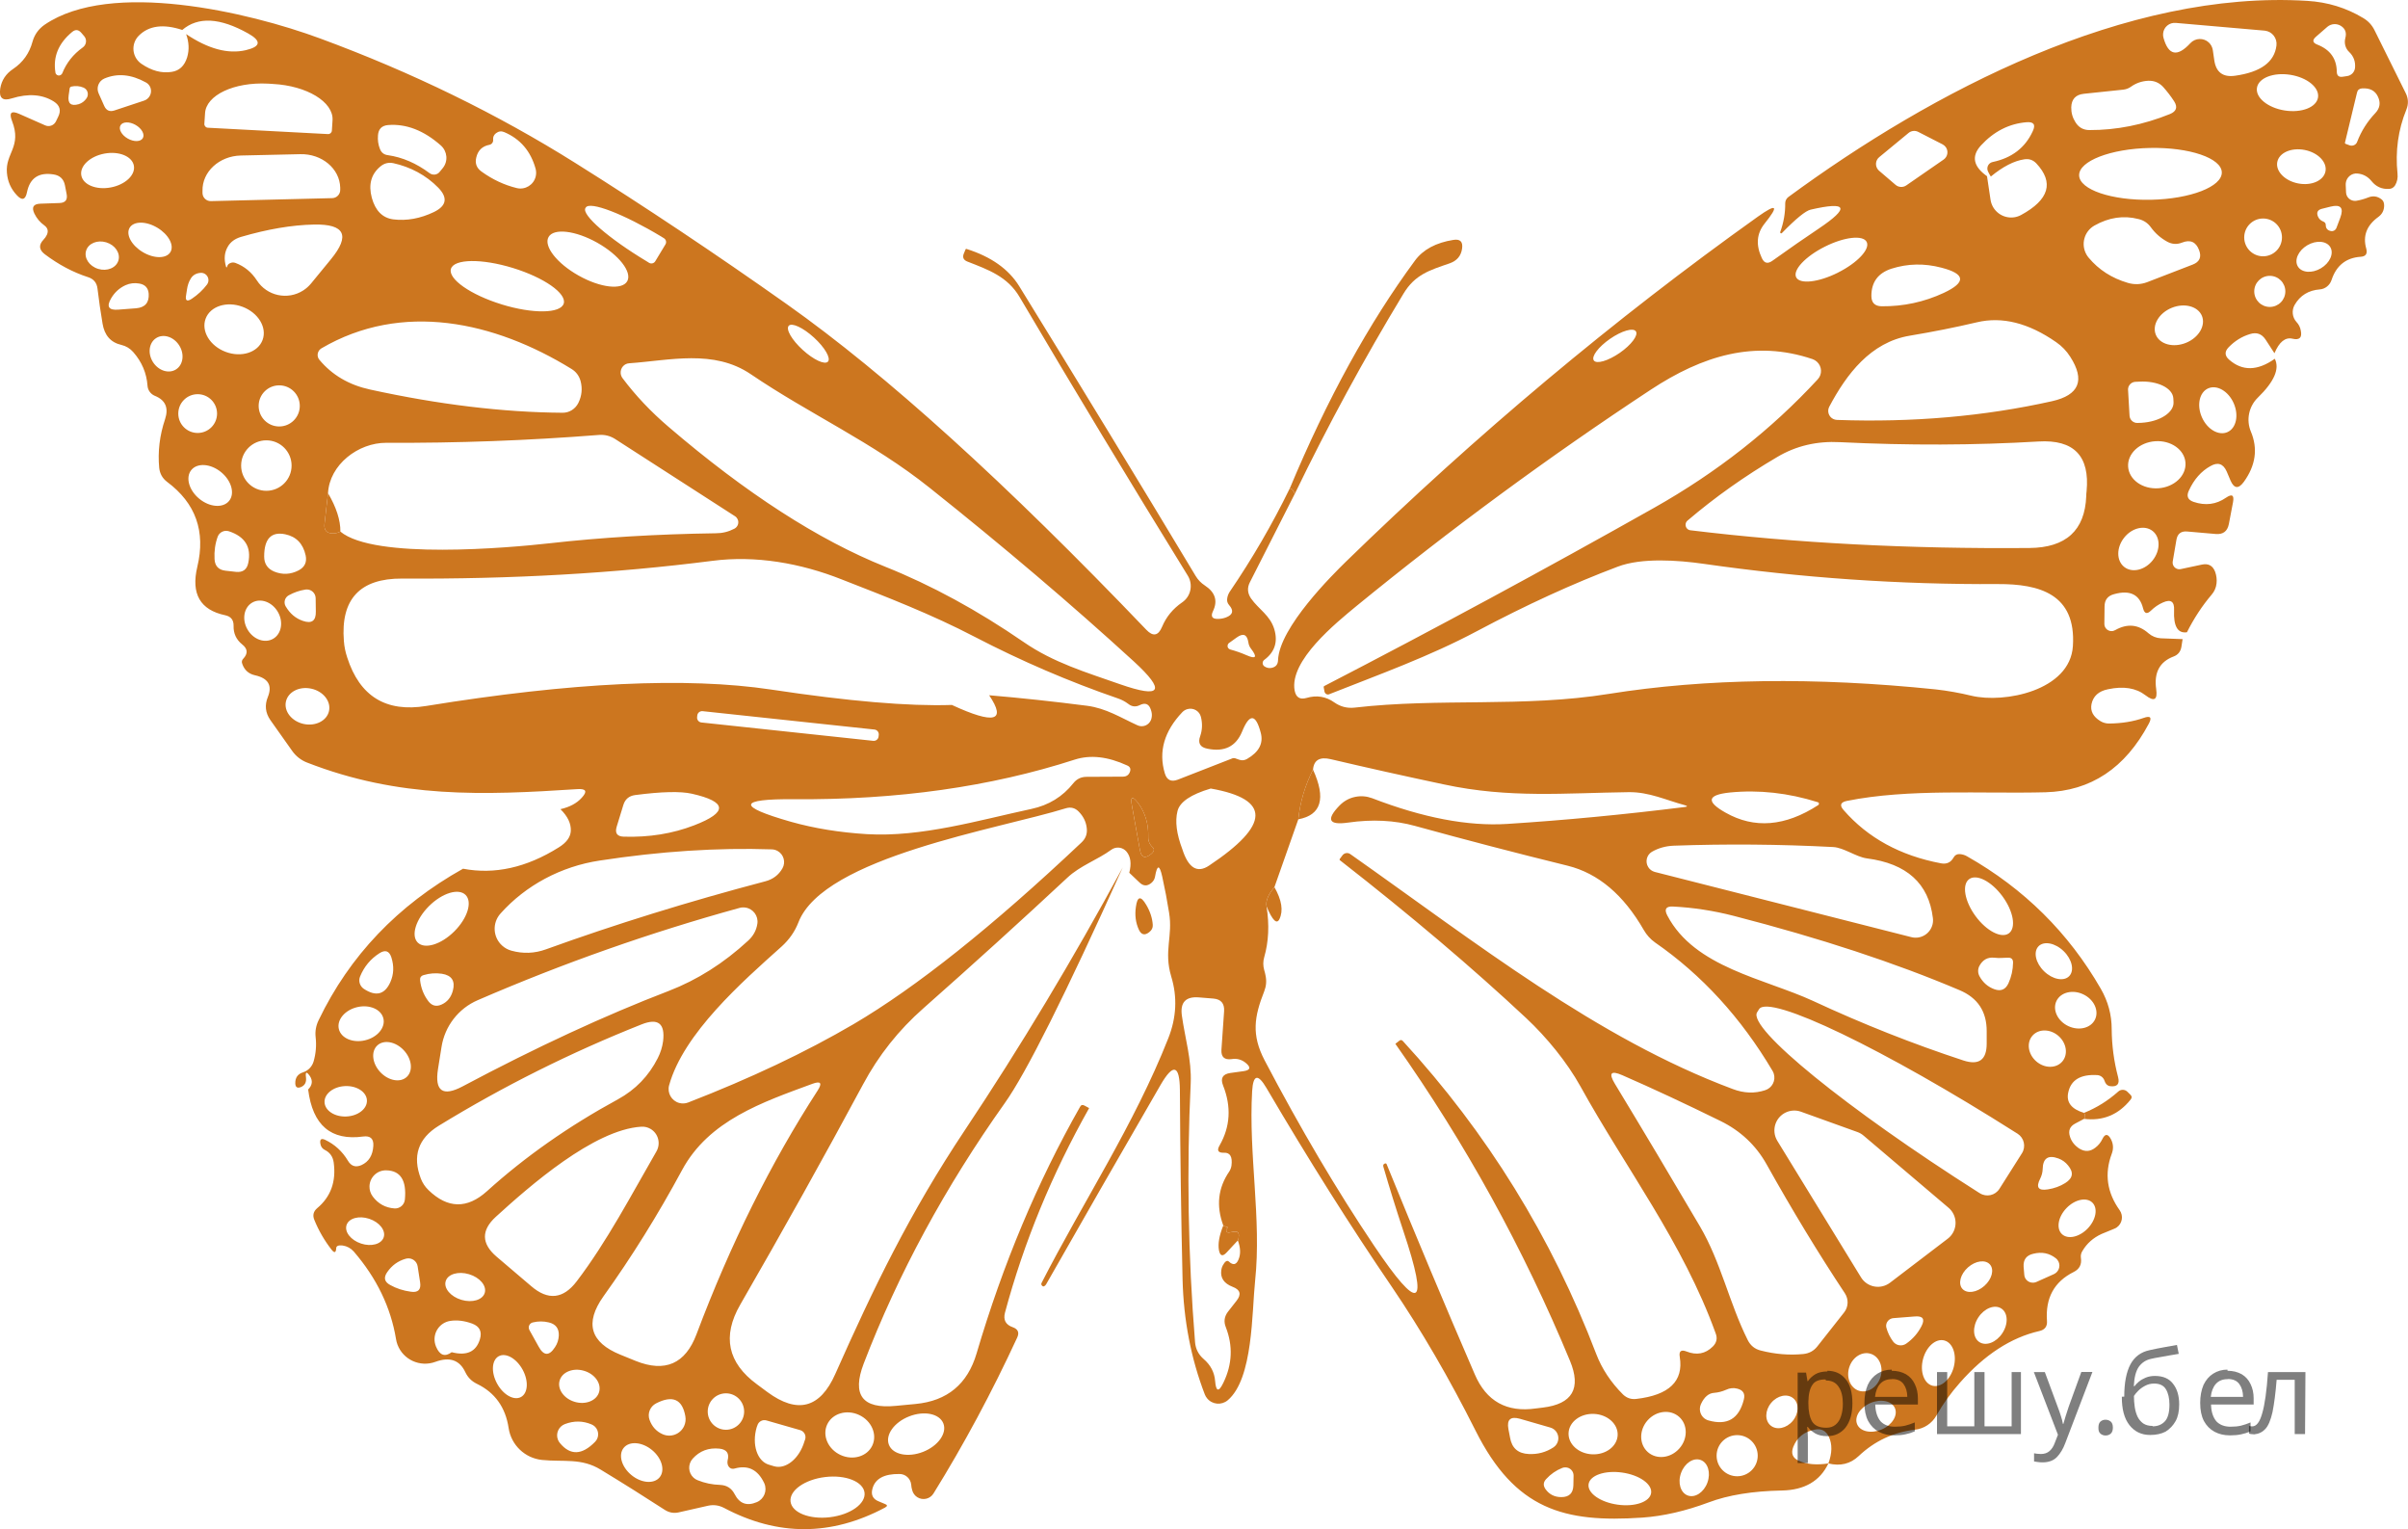 <?xml version="1.0" encoding="utf-8"?>
<!-- Generator: Adobe Illustrator 16.0.0, SVG Export Plug-In . SVG Version: 6.00 Build 0)  -->
<!DOCTYPE svg PUBLIC "-//W3C//DTD SVG 1.1//EN" "http://www.w3.org/Graphics/SVG/1.1/DTD/svg11.dtd">
<svg version="1.1" id="Слой_1" xmlns="http://www.w3.org/2000/svg" xmlns:xlink="http://www.w3.org/1999/xlink" x="0px" y="0px"
	 width="186.463px" height="118.374px" viewBox="371.209 354.282 186.463 118.374"
	 enable-background="new 371.209 354.282 186.463 118.374" xml:space="preserve">
<g>
	<path fill="#CC761F" d="M547.331,381.627l-0.698-1.072c-0.293-0.433-0.689-0.57-1.189-0.414c-0.631,0.188-1.188,0.533-1.67,1.034
		c-0.311,0.327-0.299,0.644,0.039,0.944c1.025,0.906,2.207,0.885,3.545-0.064c0.389,0.776-0.047,1.777-1.307,3.002
		c-0.709,0.688-0.925,1.735-0.543,2.641c0.551,1.32,0.37,2.613-0.545,3.883c-0.414,0.568-0.759,0.535-1.035-0.104l-0.297-0.699
		c-0.269-0.604-0.687-0.741-1.257-0.414c-0.715,0.396-1.271,1.025-1.668,1.89c-0.207,0.433-0.088,0.726,0.361,0.88
		c0.914,0.311,1.752,0.203,2.51-0.322c0.468-0.319,0.648-0.203,0.545,0.35l-0.323,1.693c-0.111,0.563-0.453,0.815-1.021,0.765
		l-2.201-0.192c-0.481-0.045-0.764,0.176-0.84,0.658l-0.285,1.67c-0.043,0.282,0.152,0.547,0.437,0.588
		c0.061,0.01,0.125,0.008,0.186-0.006l1.644-0.35c0.502-0.104,0.842,0.087,1.022,0.568c0.104,0.295,0.138,0.592,0.104,0.895
		c-0.035,0.326-0.164,0.621-0.39,0.88c-0.725,0.854-1.358,1.819-1.901,2.897c-0.717,0.104-1.049-0.465-0.996-1.707
		c0.035-0.674-0.254-0.871-0.867-0.597c-0.336,0.147-0.646,0.358-0.932,0.636c-0.293,0.283-0.492,0.229-0.597-0.17
		c-0.268-1.086-1.018-1.457-2.252-1.111c-0.491,0.129-0.735,0.447-0.735,0.957l-0.015,1.332c-0.008,0.309,0.234,0.563,0.543,0.57
		c0.104,0.004,0.207-0.023,0.3-0.078c0.932-0.525,1.789-0.443,2.573,0.246c0.269,0.234,0.605,0.371,0.957,0.389l1.685,0.064
		l-0.092,0.596c-0.062,0.371-0.263,0.621-0.607,0.75c-1.078,0.406-1.527,1.246-1.346,2.523c0.121,0.838-0.156,0.996-0.828,0.479
		c-0.734-0.568-1.705-0.725-2.912-0.465c-0.717,0.146-1.139,0.529-1.269,1.15c-0.104,0.535,0.13,0.977,0.699,1.32
		c0.193,0.117,0.422,0.182,0.658,0.181c0.992-0.008,1.891-0.155,2.693-0.438c0.518-0.183,0.646-0.03,0.387,0.453
		c-1.828,3.441-4.494,5.211-7.996,5.306c-4.957,0.129-10.586-0.298-15.4,0.673c-0.481,0.104-0.561,0.341-0.231,0.712
		c1.871,2.147,4.383,3.521,7.531,4.115c0.438,0.086,0.768-0.065,0.983-0.453c0.104-0.188,0.267-0.276,0.49-0.259
		c0.199,0.018,0.381,0.072,0.545,0.168c4.416,2.502,7.871,5.923,10.365,10.263c0.561,0.975,0.84,2.014,0.84,3.118
		c0.01,1.269,0.174,2.502,0.492,3.701c0.146,0.552-0.064,0.789-0.633,0.712c-0.199-0.034-0.338-0.173-0.414-0.414
		c-0.08-0.25-0.301-0.424-0.558-0.44c-1.295-0.077-2.045,0.371-2.252,1.347c-0.164,0.76,0.246,1.286,1.229,1.579
		c0.113,0.207,0.106,0.361-0.012,0.466l-0.66,0.35c-0.441,0.226-0.578,0.573-0.414,1.048c0.119,0.362,0.356,0.66,0.711,0.895
		c0.432,0.268,0.846,0.245,1.242-0.065c0.231-0.172,0.414-0.393,0.543-0.659c0.207-0.432,0.428-0.437,0.66-0.014
		c0.198,0.371,0.221,0.76,0.063,1.165c-0.568,1.527-0.361,2.977,0.621,4.348c0.305,0.435,0.203,1.028-0.223,1.329
		c-0.064,0.044-0.132,0.08-0.203,0.107c-0.328,0.13-0.652,0.264-0.972,0.4c-0.646,0.295-1.143,0.733-1.487,1.32
		c-0.104,0.164-0.144,0.341-0.117,0.53c0.078,0.509-0.111,0.876-0.568,1.1c-1.502,0.751-2.188,2.012-2.059,3.779
		c0.035,0.432-0.164,0.694-0.594,0.789c-2.191,0.501-4.242,1.834-6.148,3.999c-0.697,0.785-1.307,1.635-1.824,2.549
		c-0.342,0.604-0.953,1.007-1.643,1.088c-1.674,0.189-3.133,0.871-4.375,2.044c-0.64,0.604-1.42,0.794-2.342,0.569
		c0.293-0.802,0.307-1.488,0.039-2.058c-0.226-0.482-0.597-0.669-1.113-0.557c-0.812,0.163-1.359,0.607-1.646,1.333
		c-0.196,0.509-0.047,0.871,0.453,1.087c0.613,0.269,1.367,0.332,2.267,0.193c-0.646,1.363-1.847,2.063-3.599,2.097
		c-2.27,0.043-4.158,0.351-5.668,0.919c-1.803,0.673-3.516,1.065-5.139,1.179c-6.068,0.413-9.848-0.621-12.914-6.729
		c-2.037-4.055-4.193-7.76-6.471-11.116c-3.219-4.719-6.461-9.859-9.73-15.426c-0.656-1.112-1.022-1.026-1.101,0.259
		c-0.284,4.918,0.736,9.889,0.232,14.662c-0.26,2.435-0.143,7.597-2.123,9.266c-0.477,0.4-1.186,0.34-1.586-0.138
		c-0.079-0.094-0.143-0.2-0.187-0.313c-1.069-2.778-1.645-5.751-1.723-8.917c-0.11-4.677-0.181-9.56-0.207-14.648
		c-0.018-1.959-0.518-2.088-1.501-0.389c-3.218,5.563-6.173,10.711-8.863,15.438c-0.035,0.062-0.086,0.108-0.155,0.144
		c-0.043,0.018-0.082,0.013-0.116-0.014c-0.104-0.078-0.125-0.169-0.063-0.271c3.194-6.237,7.155-12.216,9.796-18.906
		c0.638-1.604,0.716-3.201,0.232-4.788c-0.596-1.993,0.143-3.119-0.169-4.956c-0.146-0.924-0.322-1.851-0.529-2.782
		c-0.207-0.939-0.394-0.937-0.558,0.014c-0.035,0.188-0.129,0.35-0.285,0.479c-0.311,0.259-0.611,0.25-0.904-0.024l-0.804-0.765
		c0.182-0.707,0.108-1.256-0.22-1.644c-0.293-0.343-0.799-0.405-1.164-0.144c-1.101,0.803-2.408,1.229-3.417,2.175
		c-3.546,3.305-7.255,6.669-11.13,10.094c-1.924,1.69-3.484,3.658-4.684,5.9c-3.013,5.601-6.183,11.284-9.513,17.058
		c-1.405,2.44-0.975,4.494,1.294,6.159l0.803,0.596c2.338,1.726,4.094,1.26,5.268-1.397c2.938-6.612,5.759-12.463,10.029-18.867
		c4.296-6.444,8.373-13.227,12.229-20.344c-4.442,9.853-7.487,15.936-9.136,18.246c-4.616,6.496-8.257,13.218-10.923,20.162
		c-0.933,2.441-0.099,3.533,2.498,3.274l1.514-0.144c2.451-0.232,4.025-1.536,4.726-3.907c2.044-6.929,4.715-13.29,8.01-19.089
		c0.078-0.154,0.193-0.188,0.35-0.104l0.336,0.182c0.019,0.008,0.021,0.018,0.015,0.025c-2.883,5.116-5.053,10.392-6.511,15.827
		c-0.146,0.561,0.058,0.936,0.608,1.125c0.405,0.146,0.518,0.415,0.337,0.803c-1.959,4.236-4.12,8.261-6.484,12.074
		c-0.267,0.423-0.825,0.549-1.249,0.282c-0.195-0.124-0.337-0.317-0.394-0.541c-0.043-0.14-0.069-0.28-0.078-0.429
		c-0.047-0.471-0.438-0.83-0.906-0.828c-1.188-0.017-1.889,0.362-2.096,1.14c-0.13,0.475,0.034,0.803,0.492,0.982l0.465,0.194
		c0.216,0.078,0.221,0.173,0.014,0.285c-4.157,2.217-8.313,2.226-12.463,0.024c-0.396-0.206-0.811-0.263-1.242-0.168l-2.29,0.519
		c-0.37,0.078-0.721,0.013-1.048-0.194c-1.58-1.025-3.235-2.065-4.97-3.118c-1.501-0.919-2.873-0.583-4.542-0.751
		c-1.325-0.138-2.39-1.153-2.588-2.472c-0.242-1.604-1.059-2.743-2.446-3.416c-0.415-0.198-0.716-0.501-0.906-0.906
		c-0.439-0.939-1.212-1.208-2.315-0.802c-1.188,0.439-2.503-0.159-2.942-1.339c-0.051-0.137-0.088-0.277-0.11-0.422
		c-0.406-2.458-1.497-4.719-3.274-6.78c-0.233-0.259-0.522-0.414-0.866-0.466c-0.319-0.035-0.483,0.034-0.492,0.207
		c-0.018,0.362-0.139,0.399-0.362,0.116c-0.552-0.708-0.996-1.477-1.332-2.305c-0.146-0.354-0.073-0.654,0.22-0.905
		c1.053-0.881,1.479-2.059,1.281-3.532c-0.062-0.457-0.294-0.785-0.698-0.983c-0.19-0.096-0.303-0.259-0.337-0.492
		c-0.052-0.327,0.073-0.423,0.375-0.283c0.742,0.354,1.329,0.893,1.761,1.616c0.25,0.424,0.601,0.535,1.048,0.338
		c0.569-0.26,0.876-0.756,0.919-1.488c0.034-0.553-0.225-0.794-0.776-0.726c-2.502,0.346-3.925-0.866-4.271-3.637
		c0.327-0.337,0.371-0.686,0.129-1.048c-0.259-0.371-0.356-0.333-0.297,0.116c0.043,0.361-0.082,0.607-0.376,0.736
		c-0.294,0.121-0.443,0.026-0.453-0.283c-0.009-0.44,0.194-0.726,0.608-0.854c0.396-0.129,0.702-0.449,0.815-0.854
		c0.173-0.604,0.224-1.226,0.154-1.863c-0.052-0.457,0.025-0.897,0.232-1.319c2.397-4.986,6.125-8.896,11.182-11.725
		c2.441,0.466,4.908-0.082,7.402-1.644c0.604-0.371,0.918-0.799,0.943-1.281c0.026-0.569-0.24-1.131-0.803-1.684
		c0.716-0.164,1.266-0.457,1.645-0.88c0.457-0.491,0.35-0.716-0.323-0.673c-7.325,0.479-13.808,0.725-20.951-2.059
		c-0.456-0.178-0.853-0.487-1.14-0.893l-1.695-2.395c-0.388-0.562-0.452-1.156-0.193-1.786c0.362-0.896,0.025-1.458-1.01-1.683
		c-0.481-0.111-0.807-0.404-0.971-0.88c-0.062-0.155-0.034-0.288,0.078-0.401c0.371-0.396,0.346-0.764-0.078-1.1
		c-0.465-0.371-0.689-0.854-0.672-1.449c0.008-0.449-0.207-0.721-0.647-0.814c-1.94-0.406-2.661-1.657-2.161-3.753
		c0.655-2.735-0.125-4.927-2.342-6.574c-0.354-0.269-0.557-0.626-0.609-1.074c-0.119-1.26,0.031-2.52,0.453-3.778
		c0.293-0.881,0.026-1.483-0.803-1.813c-0.318-0.135-0.533-0.436-0.556-0.775c-0.069-0.976-0.437-1.843-1.102-2.602
		c-0.25-0.285-0.557-0.471-0.918-0.557c-0.828-0.189-1.315-0.742-1.463-1.656c-0.155-0.915-0.285-1.813-0.389-2.691
		c-0.051-0.467-0.301-0.769-0.75-0.906c-1.147-0.371-2.26-0.961-3.338-1.772c-0.449-0.345-0.479-0.72-0.093-1.126
		c0.104-0.104,0.19-0.229,0.261-0.375c0.129-0.293,0.063-0.535-0.195-0.725c-0.336-0.241-0.595-0.549-0.775-0.92
		c-0.232-0.49-0.077-0.746,0.466-0.764l1.487-0.052c0.449-0.017,0.631-0.25,0.544-0.698l-0.13-0.673
		c-0.094-0.483-0.388-0.765-0.879-0.842c-1.147-0.181-1.834,0.276-2.059,1.372c-0.12,0.604-0.389,0.678-0.803,0.22
		c-0.447-0.481-0.697-1.052-0.751-1.708c-0.143-1.527,1.179-2.02,0.39-4.037c-0.242-0.63-0.052-0.807,0.568-0.531l1.993,0.881
		c0.312,0.146,0.684,0.015,0.841-0.297l0.17-0.351c0.25-0.492,0.142-0.89-0.324-1.19c-0.89-0.561-1.977-0.643-3.263-0.246
		c-0.707,0.226-1.004-0.029-0.893-0.764c0.104-0.639,0.436-1.143,0.996-1.514c0.76-0.51,1.26-1.213,1.502-2.109
		c0.155-0.553,0.471-0.992,0.945-1.32c5.11-3.48,15.773-0.982,21.313,1.063c7.117,2.622,13.713,5.841,19.787,9.652
		c5.393,3.383,10.854,7.027,16.383,10.937c7.67,5.427,16.944,13.825,27.823,25.195c0.518,0.544,0.923,0.466,1.216-0.231
		c0.32-0.769,0.838-1.397,1.553-1.891c0.677-0.457,0.869-1.369,0.44-2.07c-4.521-7.324-8.86-14.511-13.019-21.56
		c-0.933-1.593-2.421-2.122-4.052-2.757c-0.301-0.12-0.393-0.327-0.271-0.621l0.13-0.312c0.017-0.043,0.048-0.056,0.091-0.038
		c1.889,0.596,3.243,1.553,4.063,2.873c4.746,7.695,9.301,15.176,13.666,22.438c0.179,0.298,0.422,0.551,0.712,0.737
		c0.802,0.526,1.014,1.187,0.634,1.979c-0.198,0.414-0.073,0.617,0.375,0.608c0.225,0,0.436-0.039,0.635-0.116
		c0.535-0.207,0.612-0.526,0.232-0.958c-0.129-0.146-0.177-0.319-0.144-0.518c0.026-0.174,0.087-0.336,0.183-0.492
		c1.752-2.57,3.305-5.24,4.657-8.01c0.156,0,0.285,0.137,0.39,0.414l-3.469,6.832c-0.225,0.432-0.197,0.85,0.077,1.256
		c0.608,0.866,1.488,1.308,1.813,2.406c0.284,0.975,0.025,1.76-0.777,2.355c-0.139,0.1-0.171,0.294-0.069,0.433
		c0.02,0.028,0.043,0.052,0.069,0.071c0.183,0.121,0.371,0.16,0.57,0.117c0.318-0.069,0.482-0.264,0.491-0.584
		c0.091-2.562,4.296-6.689,5.215-7.596c10.153-9.887,20.8-18.804,31.938-26.748c1.484-1.054,1.656-0.871,0.519,0.543
		c-0.613,0.769-0.683,1.656-0.207,2.666c0.182,0.396,0.453,0.465,0.813,0.207c1.313-0.94,2.513-1.772,3.599-2.498
		c2.424-1.631,2.213-2.117-0.633-1.463c-0.39,0.088-1.132,0.69-2.228,1.813c-0.031,0.03-0.08,0.03-0.109,0
		c-0.021-0.021-0.028-0.05-0.02-0.078c0.268-0.733,0.396-1.476,0.387-2.226c0-0.188,0.086-0.363,0.234-0.479
		c11.168-8.205,26.191-16.06,40.193-15.192c1.58,0.096,3.022,0.539,4.336,1.332c0.379,0.226,0.668,0.535,0.866,0.933l2.421,4.879
		c0.206,0.414,0.225,0.837,0.051,1.269c-0.64,1.563-0.867,3.219-0.687,4.969c0.035,0.328-0.028,0.631-0.192,0.906
		c-0.113,0.174-0.271,0.264-0.479,0.271c-0.545,0.025-0.987-0.172-1.334-0.596c-0.285-0.354-0.646-0.553-1.086-0.596
		c-0.455-0.051-0.865,0.282-0.916,0.744c-0.004,0.045-0.006,0.092-0.004,0.137l0.025,0.582c0.016,0.379,0.342,0.672,0.729,0.654
		c0.023-0.001,0.049-0.004,0.074-0.008c0.311-0.053,0.617-0.139,0.92-0.26c0.371-0.146,0.715-0.094,1.035,0.156
		c0.129,0.104,0.192,0.258,0.192,0.465c0,0.371-0.146,0.664-0.438,0.881c-0.914,0.656-1.23,1.479-0.945,2.472
		c0.104,0.39-0.043,0.597-0.438,0.621c-1.132,0.078-1.882,0.678-2.252,1.799c-0.136,0.408-0.492,0.695-0.906,0.726
		c-0.879,0.068-1.531,0.471-1.953,1.203c-0.24,0.426-0.185,0.957,0.143,1.319c0.181,0.19,0.293,0.415,0.336,0.674
		c0.111,0.543-0.104,0.75-0.647,0.621C548.167,380.373,547.702,380.748,547.331,381.627z M385.324,356.6
		c-1.466-0.482-2.588-0.336-3.363,0.44c-0.558,0.556-0.56,1.456-0.005,2.013c0.064,0.064,0.136,0.123,0.211,0.174
		c0.785,0.535,1.563,0.742,2.329,0.621c0.596-0.086,0.997-0.461,1.204-1.125c0.172-0.578,0.146-1.178-0.078-1.8
		c1.708,1.147,3.248,1.562,4.62,1.243c1.165-0.275,1.226-0.708,0.182-1.295C388.24,355.646,386.541,355.557,385.324,356.6z
		 M542.556,358.152l0.117,0.804c0.137,0.923,0.672,1.319,1.604,1.19c1.984-0.276,3.056-1.058,3.209-2.342
		c0.068-0.568-0.332-1.082-0.893-1.148c-0.015-0.002-0.025-0.004-0.039-0.004l-6.857-0.596c-0.498-0.049-0.94,0.316-0.987,0.814
		c-0.013,0.113-0.002,0.229,0.028,0.337c0.381,1.372,1.074,1.51,2.084,0.414c0.381-0.407,1.021-0.429,1.429-0.048
		C542.413,357.729,542.521,357.932,542.556,358.152z M552.818,357.234c0.113-0.414,0-0.729-0.336-0.944
		c-0.326-0.208-0.75-0.183-1.049,0.063l-0.879,0.765c-0.312,0.269-0.277,0.475,0.104,0.621c0.992,0.389,1.492,1.092,1.5,2.108
		c0.011,0.295,0.16,0.42,0.453,0.377l0.351-0.053c0.323-0.047,0.575-0.309,0.608-0.635c0.043-0.491-0.108-0.9-0.453-1.229
		C552.827,358.037,552.715,357.625,552.818,357.234z M376.032,359.952c0.32-0.802,0.847-1.468,1.58-1.992
		c0.271-0.187,0.34-0.558,0.154-0.828c-0.016-0.022-0.033-0.045-0.051-0.065l-0.222-0.258c-0.216-0.242-0.448-0.26-0.698-0.053
		c-1.062,0.88-1.492,1.93-1.293,3.145c0.021,0.15,0.163,0.25,0.315,0.221C375.913,360.102,375.993,360.039,376.032,359.952z
		 M550.704,361.828c0.121-0.764-0.84-1.549-2.145-1.755l0,0c-1.307-0.207-2.463,0.243-2.584,1.006s0.84,1.548,2.146,1.755l0,0
		C549.427,363.041,550.586,362.59,550.704,361.828z M380.058,362.837l2.303-0.763c0.407-0.133,0.635-0.567,0.509-0.971
		c-0.06-0.189-0.189-0.349-0.365-0.44c-1.14-0.63-2.213-0.729-3.223-0.298c-0.435,0.195-0.631,0.703-0.439,1.139l0.439,0.984
		C379.437,362.833,379.696,362.95,380.058,362.837z M387.304,364.17l9.305,0.492c0.158,0.007,0.291-0.114,0.298-0.271
		c0,0,0,0,0.001,0l0.052-0.814c0.073-1.406-1.989-2.657-4.608-2.795c-0.004,0-0.007,0-0.011-0.002l-0.39-0.024
		c-2.619-0.134-4.798,0.897-4.864,2.304l-0.054,0.814C387.026,364.029,387.147,364.164,387.304,364.17L387.304,364.17z
		 M535.633,361.221l-3.066,0.322c-0.631,0.068-0.953,0.419-0.971,1.049c-0.008,0.414,0.1,0.799,0.324,1.151
		c0.25,0.405,0.61,0.608,1.086,0.608c2.088,0.008,4.168-0.406,6.237-1.242c0.5-0.207,0.607-0.535,0.322-0.983
		c-0.258-0.397-0.547-0.772-0.865-1.126c-0.311-0.328-0.69-0.482-1.141-0.466c-0.5,0.024-0.947,0.181-1.346,0.466
		C536.047,361.119,535.845,361.195,535.633,361.221z M376.732,360.986c-0.068,0.017-0.12,0.074-0.129,0.144l-0.078,0.544
		c-0.086,0.621,0.173,0.846,0.777,0.674c0.25-0.078,0.452-0.229,0.606-0.453c0.177-0.252,0.119-0.598-0.125-0.771
		c-0.032-0.022-0.069-0.043-0.106-0.06C377.366,360.936,377.052,360.91,376.732,360.986z M553.724,361.453l-0.933,3.87
		c-0.008,0.052,0.005,0.081,0.039,0.09l0.312,0.116c0.242,0.089,0.508-0.03,0.594-0.266c0-0.002,0-0.005,0.002-0.007
		c0.312-0.819,0.779-1.562,1.41-2.226c0.354-0.381,0.418-0.803,0.193-1.27c-0.216-0.466-0.63-0.677-1.242-0.634
		C553.892,361.146,553.767,361.254,553.724,361.453z M382.27,364.973c0.166-0.291-0.087-0.748-0.565-1.021l0,0
		c-0.479-0.272-1.001-0.257-1.167,0.036l0,0c-0.166,0.291,0.088,0.75,0.565,1.021S382.104,365.266,382.27,364.973L382.27,364.973z
		 M525.073,367.923l0.271,1.812c0.129,0.886,0.949,1.496,1.834,1.369c0.188-0.027,0.367-0.088,0.533-0.178
		c2.174-1.183,2.565-2.516,1.178-3.998c-0.258-0.269-0.568-0.371-0.933-0.312c-0.793,0.12-1.655,0.563-2.588,1.333
		c-0.086-0.131-0.159-0.264-0.221-0.401c-0.119-0.26-0.008-0.567,0.252-0.688c0.035-0.016,0.072-0.028,0.111-0.036
		c1.483-0.312,2.52-1.104,3.104-2.382c0.242-0.51,0.082-0.741-0.479-0.698c-1.355,0.112-2.531,0.712-3.533,1.799
		C523.847,366.371,524.004,367.165,525.073,367.923z M405.254,367.587l0.245-0.298c0.423-0.525,0.354-1.294-0.154-1.747
		c-1.319-1.165-2.684-1.69-4.089-1.579c-0.483,0.043-0.742,0.307-0.777,0.79c-0.033,0.379,0.018,0.737,0.156,1.073
		c0.11,0.275,0.313,0.432,0.606,0.467c1.131,0.163,2.209,0.629,3.236,1.396C404.726,367.871,405.07,367.825,405.254,367.587z
		 M409.111,365.491c-0.553,0.104-0.894,0.432-1.022,0.983c-0.111,0.447,0.021,0.811,0.401,1.086c0.846,0.612,1.755,1.041,2.73,1.281
		c0.651,0.159,1.311-0.24,1.47-0.894c0.049-0.199,0.046-0.409-0.008-0.607c-0.38-1.362-1.19-2.308-2.434-2.834
		c-0.225-0.095-0.436-0.063-0.635,0.091c-0.164,0.129-0.236,0.293-0.22,0.491C409.42,365.277,409.296,365.452,409.111,365.491z
		 M521.722,366.629c0.307-0.22,0.379-0.648,0.16-0.957c-0.063-0.087-0.146-0.156-0.238-0.208l-1.891-0.97
		c-0.242-0.127-0.537-0.098-0.75,0.076l-2.277,1.878c-0.293,0.239-0.334,0.673-0.094,0.965c0.024,0.03,0.051,0.058,0.08,0.083
		l1.27,1.087c0.234,0.208,0.582,0.229,0.84,0.052L521.722,366.629z M543.254,367.626c-0.023-1.106-2.517-1.953-5.566-1.89l0,0
		c-3.051,0.063-5.506,1.014-5.482,2.121l0,0c0.023,1.106,2.517,1.953,5.566,1.89l0,0
		C540.822,369.684,543.277,368.734,543.254,367.626L543.254,367.626z M551.281,367.552c0.142-0.716-0.58-1.459-1.61-1.661
		c-1.031-0.203-1.98,0.213-2.121,0.93l0,0c-0.142,0.715,0.582,1.459,1.612,1.66C550.191,368.684,551.142,368.268,551.281,367.552
		L551.281,367.552z M381.575,367.104c-0.136-0.725-1.155-1.141-2.28-0.931l0,0c-1.123,0.21-1.926,0.968-1.789,1.691
		c0.135,0.724,1.155,1.14,2.279,0.929l0,0C380.909,368.583,381.711,367.827,381.575,367.104z M387.537,369.852l9.396-0.232
		c0.35-0.008,0.628-0.297,0.621-0.646l0,0v-0.168c-0.038-1.472-1.422-2.63-3.094-2.589l-4.606,0.104
		c-1.672,0.039-2.999,1.266-2.964,2.736c0,0.002,0,0.004,0,0.006v0.17C386.898,369.581,387.187,369.859,387.537,369.852
		L387.537,369.852z M405.15,368.816c-0.944-0.971-2.174-1.617-3.479-1.901c-0.371-0.078-0.703,0.004-0.996,0.245
		c-0.726,0.596-0.949,1.406-0.675,2.434c0.276,1,0.828,1.557,1.656,1.67c1.045,0.129,2.099-0.062,3.158-0.57
		C405.788,370.218,405.901,369.593,405.15,368.816z M421.948,374.51l0.789-1.307c0.101-0.165,0.048-0.379-0.116-0.479l-0.207-0.129
		c-2.916-1.754-5.532-2.759-5.846-2.246c-0.001,0.002-0.002,0.004-0.004,0.006l-0.025,0.039c-0.3,0.521,1.813,2.354,4.724,4.104
		l0.207,0.129C421.634,374.727,421.847,374.674,421.948,374.51z M551.304,371.703c0,0.259,0.133,0.414,0.399,0.466
		c0.181,0.035,0.361-0.069,0.429-0.246l0.297-0.789c0.285-0.769,0.031-1.053-0.763-0.854l-0.674,0.169
		c-0.317,0.087-0.418,0.28-0.297,0.583c0.076,0.189,0.215,0.322,0.414,0.4C551.24,371.482,551.304,371.573,551.304,371.703z
		 M539.036,372.997c-0.518-0.285-0.94-0.656-1.27-1.113c-0.24-0.336-0.564-0.552-0.969-0.646c-1.148-0.295-2.283-0.127-3.404,0.504
		c-0.791,0.447-1.068,1.449-0.623,2.238c0.049,0.088,0.105,0.17,0.17,0.246c0.785,0.94,1.799,1.592,3.041,1.955
		c0.5,0.146,0.996,0.129,1.488-0.053l3.52-1.359c0.545-0.207,0.713-0.582,0.506-1.125c-0.241-0.639-0.682-0.832-1.319-0.582
		C539.786,373.216,539.407,373.195,539.036,372.997z M547.913,372.66c0-0.809-0.653-1.462-1.463-1.462
		c-0.807,0-1.461,0.653-1.461,1.462l0,0c0,0.808,0.654,1.463,1.461,1.463l0,0C547.26,374.123,547.913,373.467,547.913,372.66z
		 M384.406,373.795c0.312-0.521-0.144-1.365-1.016-1.886c-0.871-0.521-1.83-0.519-2.142,0.003s0.144,1.365,1.016,1.886
		S384.095,374.316,384.406,373.795z M389.452,374.641c0.683,0.258,1.23,0.707,1.646,1.346c0.776,1.207,2.388,1.555,3.595,0.777
		c0.227-0.146,0.427-0.326,0.598-0.531l1.54-1.877c1.519-1.847,1.078-2.744-1.319-2.691c-1.699,0.034-3.58,0.354-5.644,0.957
		c-0.465,0.139-0.802,0.385-1.009,0.738c-0.276,0.457-0.323,0.982-0.143,1.578c0.001,0.021,0.018,0.039,0.039,0.039
		c0.021,0,0.037-0.019,0.037-0.039c0.026-0.129,0.097-0.221,0.207-0.271C389.147,374.588,389.299,374.58,389.452,374.641z
		 M419.779,376.052c0.396-0.704-0.647-2.04-2.33-2.985c-1.684-0.943-3.368-1.139-3.764-0.435l0,0
		c-0.396,0.704,0.647,2.041,2.332,2.985C417.699,376.563,419.385,376.756,419.779,376.052L419.779,376.052z M515.756,373.014
		c-0.277-0.557-1.728-0.396-3.234,0.36l0,0c-1.508,0.755-2.506,1.817-2.227,2.374c0.276,0.557,1.727,0.395,3.233-0.359
		c0,0,0,0,0-0.002C515.036,374.632,516.034,373.57,515.756,373.014z M380.376,374.455c0.175-0.566-0.243-1.198-0.935-1.411l0,0
		c-0.689-0.212-1.391,0.075-1.564,0.644l0,0c-0.175,0.566,0.243,1.198,0.934,1.41l0,0
		C379.501,375.309,380.2,375.021,380.376,374.455L380.376,374.455z M551.657,373.417c-0.291-0.492-1.092-0.558-1.787-0.146
		c-0.694,0.412-1.021,1.144-0.729,1.636c0.291,0.491,1.09,0.558,1.785,0.146C551.62,374.641,551.948,373.909,551.657,373.417z
		 M414.861,377.782c0.24-0.778-1.521-2.013-3.932-2.753l0,0c-2.412-0.742-4.562-0.713-4.801,0.066
		c-0.239,0.778,1.521,2.012,3.933,2.752v0.002C412.472,378.59,414.621,378.561,414.861,377.782z M521.722,376.957
		c1.75-0.82,1.688-1.473-0.183-1.954c-1.319-0.346-2.604-0.319-3.856,0.077c-1.043,0.337-1.564,1.04-1.564,2.109
		c0,0.525,0.263,0.793,0.789,0.803C518.599,378.008,520.202,377.664,521.722,376.957z M385.687,376.698
		c-0.018,0.146-0.039,0.284-0.064,0.413c-0.086,0.449,0.062,0.549,0.439,0.299c0.467-0.313,0.859-0.678,1.178-1.102
		c0.188-0.252,0.133-0.608-0.121-0.795c-0.105-0.08-0.237-0.117-0.37-0.109c-0.361,0.025-0.626,0.185-0.789,0.479
		C385.821,376.115,385.73,376.387,385.687,376.698z M548.174,376.839c0-0.664-0.539-1.203-1.205-1.203l0,0
		c-0.664,0-1.203,0.539-1.203,1.203c0,0.665,0.539,1.204,1.203,1.204C547.635,378.043,548.174,377.504,548.174,376.839
		L548.174,376.839z M380.926,376.361c-0.468,0.216-0.833,0.548-1.101,0.996c-0.396,0.664-0.207,0.963,0.568,0.894l1.359-0.104
		c0.688-0.061,1.014-0.436,0.971-1.125c-0.035-0.448-0.276-0.713-0.726-0.789C381.636,376.165,381.261,376.209,380.926,376.361z
		 M391.54,380.605c0.363-0.963-0.329-2.114-1.549-2.572c-1.217-0.457-2.498-0.049-2.858,0.916c-0.362,0.963,0.331,2.115,1.549,2.572
		C389.898,381.979,391.179,381.57,391.54,380.605z M541.717,378.742c-0.306-0.749-1.353-1.03-2.338-0.631
		c-0.986,0.4-1.539,1.332-1.236,2.08l0,0c0.305,0.75,1.35,1.031,2.338,0.631C541.467,380.421,542.019,379.49,541.717,378.742
		L541.717,378.742z M530.431,380.773c-2.142-1.491-4.189-2.006-6.148-1.539c-1.646,0.389-3.377,0.732-5.188,1.035
		c-3.041,0.504-4.906,2.988-6.238,5.5c-0.18,0.342-0.047,0.765,0.295,0.942c0.094,0.048,0.195,0.075,0.301,0.079
		c5.851,0.207,11.4-0.275,16.654-1.449c2.105-0.475,2.576-1.622,1.41-3.441C531.232,381.451,530.87,381.076,530.431,380.773z
		 M415.465,382.844c-5.967-3.675-13.122-5.254-19.373-1.592c-0.279,0.172-0.371,0.534-0.205,0.809c0.02,0.03,0.039,0.06,0.063,0.086
		c0.984,1.172,2.287,1.937,3.908,2.289c5.332,1.166,10.306,1.766,14.922,1.799c0.515,0.002,0.984-0.295,1.216-0.764
		c0.269-0.552,0.323-1.117,0.169-1.695C416.051,383.371,415.818,383.061,415.465,382.844z M435.321,382.277
		c0.241-0.264-0.244-1.098-1.083-1.864c-0.84-0.767-1.715-1.174-1.955-0.91l0,0c-0.241,0.265,0.243,1.101,1.082,1.865
		C434.204,382.134,435.079,382.542,435.321,382.277L435.321,382.277z M497.883,379.932c-0.209-0.301-1.105-0.039-2.004,0.584
		s-1.462,1.37-1.253,1.67c0.207,0.299,1.104,0.037,2.005-0.584C497.529,380.979,498.09,380.23,497.883,379.932z M384.833,382.883
		c0.563-0.354,0.679-1.185,0.257-1.855c-0.422-0.672-1.222-0.932-1.783-0.577l0,0c-0.563,0.354-0.678,1.185-0.256,1.856
		C383.472,382.977,384.27,383.236,384.833,382.883L384.833,382.883z M473.749,407.393c8.576-4.435,17.097-9.037,25.56-13.808
		c4.848-2.735,9.065-6.048,12.656-9.938c0.36-0.387,0.336-0.994-0.058-1.357c-0.1-0.094-0.217-0.163-0.346-0.208
		c-4.49-1.515-8.527-0.259-12.525,2.368c-7.887,5.193-15.485,10.779-22.803,16.759c-1.564,1.294-5.201,4.219-4.773,6.535
		c0.104,0.526,0.408,0.716,0.919,0.569c0.784-0.233,1.505-0.117,2.159,0.35c0.468,0.327,0.984,0.461,1.555,0.4
		c6.611-0.764,13.068,0,19.683-1.062c7.514-1.199,15.951-1.315,25.313-0.351c0.932,0.104,1.858,0.269,2.78,0.492
		c2.537,0.608,7.638-0.389,7.855-3.844c0.26-4.037-2.601-4.814-5.812-4.801c-7.608,0.043-15.2-0.479-22.774-1.566
		c-1.98-0.283-4.801-0.49-6.664,0.221c-3.443,1.295-7.078,2.959-10.91,4.996c-3.637,1.939-7.569,3.352-11.426,4.877
		c-0.131,0.061-0.285-0.004-0.346-0.142c-0.008-0.017-0.014-0.034-0.018-0.052l-0.064-0.35
		C473.702,407.441,473.716,407.411,473.749,407.393z M439.755,398.154c3.58,1.432,7.155,3.377,10.728,5.836
		c2.304,1.592,4.84,2.343,7.454,3.261c3.218,1.122,3.571,0.531,1.062-1.772c-4.821-4.408-10.09-8.886-15.801-13.433
		c-4.438-3.546-9.266-5.681-13.858-8.8c-2.873-1.941-6.265-1.063-9.408-0.842c-0.395,0.023-0.689,0.367-0.661,0.766
		c0.01,0.141,0.06,0.273,0.144,0.387c1.01,1.346,2.195,2.602,3.56,3.766C428.974,392.463,434.57,396.075,439.755,398.154z
		 M535.995,384.475l0.115,1.993c0.021,0.323,0.297,0.57,0.621,0.556l0.311-0.012c1.414-0.085,2.521-0.801,2.474-1.6
		c0-0.002,0-0.004,0-0.006l-0.015-0.285c-0.047-0.798-1.229-1.376-2.639-1.294l-0.311,0.013c-0.328,0.021-0.578,0.305-0.558,0.633
		C535.995,384.473,535.995,384.475,535.995,384.475z M394.423,385.705c0-0.879-0.713-1.592-1.593-1.592
		c-0.879,0-1.592,0.713-1.592,1.592s0.713,1.592,1.592,1.592C393.71,387.297,394.423,386.583,394.423,385.705z M543.691,387.734
		c0.68-0.301,0.896-1.301,0.484-2.236l0,0c-0.412-0.936-1.297-1.45-1.979-1.15l0,0c-0.68,0.301-0.896,1.303-0.483,2.236l0,0
		C542.124,387.52,543.011,388.034,543.691,387.734L543.691,387.734z M388.017,386.299c0-0.828-0.672-1.501-1.502-1.501
		c-0.828,0-1.501,0.673-1.501,1.501c0,0.829,0.673,1.501,1.501,1.501C387.345,387.8,388.017,387.128,388.017,386.299z
		 M396.609,392.459l-0.271,2.381c-0.053,0.492,0.168,0.738,0.659,0.738c0.183,0,0.371-0.048,0.569-0.143
		c2.627,2.187,13.083,1.254,16.202,0.904c3.96-0.447,8.252-0.707,12.876-0.775c0.501,0,0.976-0.116,1.424-0.35
		c0.276-0.136,0.391-0.469,0.255-0.744c-0.045-0.094-0.114-0.172-0.203-0.227l-9.266-5.967c-0.389-0.25-0.811-0.357-1.269-0.323
		c-5.487,0.433-10.975,0.635-16.461,0.608C398.939,388.551,396.726,390.259,396.609,392.459z M393.788,390.324
		c0-1.079-0.875-1.954-1.955-1.954c-1.077,0-1.952,0.875-1.952,1.954l0,0c0,1.08,0.875,1.953,1.952,1.953l0,0
		C392.913,392.277,393.788,391.404,393.788,390.324z M529.058,388.46c-4.969,0.294-10.094,0.312-15.373,0.052
		c-1.785-0.095-3.398,0.285-4.84,1.139c-2.527,1.484-4.849,3.129-6.963,4.932c-0.181,0.152-0.201,0.422-0.05,0.604
		c0.072,0.084,0.173,0.137,0.283,0.147c8.144,0.992,16.892,1.449,26.244,1.371c2.828-0.024,4.295-1.362,4.398-4.013
		c0-0.129,0.01-0.254,0.026-0.375C533.045,389.583,531.802,388.296,529.058,388.46z M540.441,390.104
		c-0.07-1.004-1.121-1.75-2.348-1.664l0,0c-1.228,0.086-2.162,0.971-2.093,1.976l0,0c0.07,1.006,1.121,1.751,2.349,1.665l0,0
		C539.573,391.994,540.511,391.109,540.441,390.104L540.441,390.104z M388.946,393.063c0.468-0.567,0.192-1.565-0.614-2.229
		c-0.806-0.663-1.838-0.738-2.306-0.17l0,0c-0.468,0.568-0.191,1.566,0.614,2.229S388.478,393.632,388.946,393.063L388.946,393.063z
		 M535.697,398.171c0.609,0.483,1.599,0.254,2.207-0.514l0,0c0.607-0.769,0.605-1.781-0.006-2.267l0,0
		c-0.609-0.482-1.598-0.254-2.205,0.514l0,0C535.083,396.672,535.086,397.688,535.697,398.171L535.697,398.171z M388.935,395.41
		c-0.354-0.114-0.733,0.068-0.867,0.414c-0.197,0.544-0.279,1.121-0.246,1.734c0.026,0.543,0.313,0.846,0.855,0.905l0.813,0.091
		c0.526,0.051,0.842-0.182,0.945-0.699C390.687,396.639,390.187,395.824,388.935,395.41z M393.297,395.643
		c-1.087-0.225-1.632,0.351-1.632,1.722c0,0.561,0.261,0.948,0.777,1.165c0.638,0.259,1.269,0.229,1.889-0.092
		c0.476-0.25,0.656-0.639,0.545-1.164C394.677,396.368,394.15,395.824,393.297,395.643z M444.917,408.855
		c3.287,1.519,4.249,1.269,2.887-0.75c2.45,0.207,4.978,0.479,7.583,0.814c1.476,0.193,2.602,0.919,3.908,1.514
		c0.391,0.178,0.852,0.004,1.027-0.387c0.028-0.063,0.048-0.128,0.061-0.195c0.043-0.197,0.024-0.404-0.054-0.621
		c-0.146-0.457-0.436-0.578-0.865-0.361c-0.312,0.154-0.604,0.125-0.881-0.092c-0.25-0.188-0.518-0.332-0.803-0.426
		c-3.787-1.304-7.488-2.896-11.104-4.775c-3.326-1.734-6.769-3.067-10.287-4.438c-3.171-1.257-6.665-1.878-10.029-1.438
		c-7.549,0.966-15.555,1.423-24.019,1.371c-3.262-0.018-4.764,1.597-4.503,4.84c0.032,0.432,0.119,0.854,0.258,1.27
		c0.967,3.01,3.007,4.262,6.121,3.752c11.242-1.828,20.145-2.252,26.711-1.269C436.915,408.57,441.579,408.967,444.917,408.855z
		 M393.568,400.367c-0.301,0.164-0.411,0.542-0.246,0.843c0.004,0.008,0.009,0.017,0.015,0.022c0.327,0.554,0.768,0.925,1.319,1.113
		c0.689,0.241,1.026,0,1.009-0.725l-0.013-1.035c-0.009-0.379-0.323-0.679-0.701-0.67c-0.033,0.001-0.067,0.004-0.102,0.01
		C394.401,399.996,393.974,400.143,393.568,400.367z M392.361,403.732c0.648-0.377,0.813-1.309,0.364-2.08
		c-0.449-0.772-1.338-1.096-1.987-0.719c-0.647,0.377-0.813,1.309-0.362,2.082C390.822,403.788,391.712,404.109,392.361,403.732z
		 M466.465,404.559c0.447,0.121,0.866,0.269,1.255,0.44c0.742,0.327,0.867,0.168,0.376-0.479c-0.121-0.146-0.195-0.318-0.222-0.518
		c-0.095-0.604-0.393-0.729-0.893-0.375l-0.596,0.428c-0.129,0.09-0.16,0.268-0.07,0.396
		C466.353,404.502,466.404,404.541,466.465,404.559z M396.685,409.329c0.168-0.754-0.443-1.53-1.365-1.733
		c-0.921-0.205-1.803,0.24-1.97,0.994l0,0c-0.167,0.754,0.444,1.53,1.364,1.734C395.636,410.527,396.518,410.083,396.685,409.329
		L396.685,409.329z M439.256,411.172c0.021-0.206-0.127-0.391-0.334-0.413l-13.306-1.422c-0.206-0.021-0.391,0.127-0.413,0.333
		c0,0,0,0,0,0.001l-0.014,0.128c-0.022,0.206,0.128,0.393,0.333,0.413l13.306,1.422c0.206,0.022,0.392-0.127,0.413-0.333l0,0
		L439.256,411.172z M464.148,411.262c0.164-0.475,0.182-0.971,0.052-1.488c-0.113-0.449-0.577-0.719-1.031-0.599
		c-0.154,0.04-0.295,0.122-0.404,0.236c-1.406,1.476-1.859,3.055-1.359,4.735c0.156,0.526,0.492,0.69,1.01,0.492l4.244-1.656
		c0.062-0.018,0.121-0.018,0.183,0l0.336,0.117c0.207,0.068,0.405,0.047,0.596-0.064c0.924-0.535,1.277-1.208,1.062-2.02
		c-0.389-1.484-0.871-1.515-1.449-0.091c-0.476,1.147-1.367,1.587-2.679,1.319C464.135,412.134,463.948,411.807,464.148,411.262z
		 M455.348,414.42l2.808-0.014c0.285,0,0.472-0.135,0.558-0.4c0.068-0.216-0.004-0.371-0.221-0.466
		c-1.501-0.69-2.854-0.842-4.063-0.453c-6.505,2.104-13.743,3.127-21.715,3.065c-4.374-0.033-4.461,0.549-0.26,1.748
		c1.813,0.51,3.774,0.828,5.889,0.957c4.206,0.246,8.645-1.073,12.733-1.953c1.337-0.285,2.421-0.949,3.248-1.993
		C454.585,414.584,454.926,414.42,455.348,414.42z M472.883,413.864c-0.621,1.225-1,2.506-1.14,3.844l-1.85,5.254
		c-0.484,0.569-0.688,1.065-0.609,1.488c0.226,1.423,0.164,2.733-0.181,3.934c-0.095,0.328-0.095,0.66,0,0.996
		c0.043,0.139,0.077,0.28,0.104,0.428c0.088,0.414,0.053,0.819-0.104,1.217c-0.776,1.968-0.997,3.364,0.026,5.332
		c2.77,5.278,5.594,10.063,8.476,14.352c3.521,5.236,4.278,4.865,2.278-1.113c-0.57-1.717-1.088-3.382-1.554-4.995
		c-0.034-0.12,0.005-0.202,0.115-0.245h0.015c0.061-0.025,0.104-0.005,0.129,0.064c2.252,5.529,4.524,10.947,6.819,16.253
		c0.896,2.088,2.478,2.968,4.736,2.642c0.172-0.026,0.35-0.049,0.529-0.065c2.295-0.275,2.998-1.483,2.108-3.623
		c-3.596-8.679-8.1-16.854-13.51-24.523c-0.008-0.008-0.008-0.017,0-0.024l0.299-0.233c0.094-0.077,0.187-0.067,0.271,0.026
		c6.53,7.107,11.521,15.184,14.973,24.226c0.439,1.147,1.129,2.191,2.07,3.132c0.285,0.275,0.625,0.394,1.021,0.35
		c2.556-0.293,3.681-1.376,3.379-3.248c-0.078-0.448,0.095-0.591,0.519-0.427c0.785,0.311,1.461,0.186,2.031-0.375
		c0.301-0.294,0.379-0.636,0.231-1.022c-2.537-7.04-7-12.838-10.481-19.14c-1.035-1.863-2.613-3.792-4.191-5.268
		c-4.176-3.907-8.981-7.979-14.417-12.217c-0.043-0.033-0.048-0.072-0.013-0.115l0.192-0.26c0.141-0.199,0.414-0.249,0.613-0.109
		c0.003,0.002,0.006,0.004,0.009,0.006c9.757,6.872,19.102,14.262,29.608,18.183c0.862,0.328,1.699,0.358,2.51,0.091
		c0.539-0.17,0.838-0.744,0.668-1.282c-0.023-0.076-0.057-0.149-0.098-0.219c-2.441-4.115-5.476-7.429-9.099-9.938
		c-0.35-0.248-0.645-0.574-0.866-0.958c-1.57-2.734-3.537-4.396-5.9-4.982c-3.994-0.982-7.934-2.01-11.816-3.08
		c-1.586-0.439-3.313-0.525-5.176-0.259c-1.51,0.216-1.732-0.224-0.672-1.319c0.345-0.354,0.754-0.578,1.229-0.673
		c0.439-0.087,0.87-0.052,1.295,0.104c3.934,1.518,7.418,2.183,10.455,1.992c4.461-0.285,9.041-0.721,13.743-1.308
		c0.24-0.026,0.246-0.073,0.013-0.144c-1.476-0.4-2.757-1.021-4.322-1.008c-4.93,0.063-9.266,0.49-14.324-0.597
		c-3.02-0.639-5.939-1.29-8.762-1.954C473.405,412.85,472.943,413.122,472.883,413.864z M462.763,420.023
		c0.466,1.459,1.156,1.881,2.069,1.269c4.745-3.157,4.788-5.146,0.13-5.966c-1.543,0.457-2.402,1.04-2.574,1.747
		C462.189,417.857,462.314,418.841,462.763,420.023z M512.004,416.607c0.057-0.043,0.073-0.121,0.036-0.176
		c-0.014-0.021-0.036-0.039-0.063-0.045c-2.295-0.725-4.572-0.975-6.832-0.751c-1.734,0.183-1.842,0.699-0.324,1.554
		C507.054,418.458,509.448,418.264,512.004,416.607z M424.963,418.173c2.623-1.01,2.563-1.825-0.182-2.446
		c-0.872-0.197-2.334-0.164-4.388,0.104c-0.474,0.062-0.78,0.319-0.918,0.776l-0.519,1.694c-0.139,0.483,0.044,0.733,0.544,0.751
		C421.469,419.114,423.288,418.82,424.963,418.173z M460.122,419.079c0.026-1.009-0.229-1.876-0.763-2.601
		c-0.475-0.631-0.639-0.558-0.492,0.22l0.608,3.364c0.104,0.612,0.396,0.721,0.88,0.324c0.233-0.199,0.268-0.371,0.104-0.519
		C460.226,419.652,460.115,419.389,460.122,419.079z M453.743,416.854c-5.164,1.604-18.737,3.766-20.705,8.824
		c-0.276,0.718-0.717,1.348-1.319,1.891c-3.041,2.718-7.584,6.717-8.697,10.729c-0.162,0.592,0.187,1.205,0.778,1.368
		c0.229,0.063,0.476,0.051,0.697-0.035c4.83-1.873,9.103-3.896,12.812-6.068c4.856-2.856,10.736-7.541,17.639-14.056
		c0.328-0.302,0.466-0.673,0.414-1.111c-0.052-0.492-0.264-0.924-0.634-1.295C454.45,416.823,454.122,416.741,453.743,416.854z
		 M515.769,420.734c-0.842-0.115-1.787-0.84-2.615-0.879c-4.147-0.217-8.264-0.25-12.346-0.104
		c-0.629,0.026-1.193,0.187-1.695,0.479c-0.399,0.246-0.524,0.772-0.276,1.174c0.114,0.188,0.299,0.322,0.512,0.379l19.863,5.047
		c0.721,0.185,1.452-0.249,1.639-0.97c0.043-0.165,0.053-0.338,0.031-0.507C520.56,422.672,518.857,421.132,515.769,420.734z
		 M413.484,427.775c5.367-1.941,11.03-3.696,16.992-5.268c0.586-0.155,1.026-0.487,1.319-0.997c0.271-0.47,0.109-1.071-0.359-1.343
		c-0.143-0.083-0.304-0.128-0.469-0.132c-4.192-0.14-8.632,0.149-13.315,0.866c-3.003,0.453-5.732,1.916-7.688,4.103
		c-0.65,0.725-0.591,1.836,0.133,2.485c0.203,0.183,0.445,0.314,0.709,0.388C411.712,428.128,412.605,428.094,413.484,427.775z
		 M526.769,426.533c0.574-0.423,0.354-1.705-0.498-2.862c-0.85-1.158-2.006-1.753-2.582-1.33s-0.354,1.704,0.496,2.862
		C525.036,426.36,526.193,426.956,526.769,426.533z M407.264,423.565c-0.539-0.543-1.807-0.158-2.831,0.858
		c-1.023,1.019-1.418,2.282-0.879,2.824l0,0c0.539,0.543,1.807,0.158,2.83-0.859C407.409,425.372,407.802,424.108,407.264,423.565
		L407.264,423.565z M422.983,430.998c2.218-0.854,4.271-2.152,6.159-3.896c0.396-0.361,0.635-0.798,0.713-1.307
		c0.092-0.601-0.32-1.162-0.921-1.254c-0.15-0.023-0.304-0.016-0.451,0.024c-6.919,1.905-13.679,4.286-20.278,7.144
		c-1.497,0.643-2.56,2.018-2.809,3.636l-0.271,1.695c-0.269,1.708,0.366,2.157,1.901,1.346
		C412.72,435.359,418.039,432.895,422.983,430.998z M511.615,431.774c3.84,1.785,7.717,3.32,11.633,4.605
		c1.199,0.389,1.8-0.047,1.8-1.307v-0.944c0.01-1.536-0.693-2.602-2.109-3.196c-4.977-2.113-10.801-4.028-17.469-5.746
		c-1.57-0.404-3.142-0.646-4.711-0.725c-0.554-0.026-0.699,0.207-0.439,0.698C502.427,429.186,507.861,430.04,511.615,431.774z
		 M531.437,429.849c0.418-0.431,0.227-1.297-0.43-1.935l0,0c-0.656-0.638-1.527-0.806-1.945-0.376
		c-0.418,0.431-0.227,1.297,0.43,1.935l0,0C530.148,430.111,531.019,430.279,531.437,429.849z M399.094,429.872
		c-0.146,0.347-0.026,0.747,0.284,0.958c0.939,0.621,1.627,0.448,2.059-0.52c0.267-0.604,0.293-1.241,0.077-1.915
		c-0.164-0.5-0.47-0.607-0.919-0.322C399.905,428.513,399.405,429.112,399.094,429.872z M525.631,428.422
		c-0.502-0.052-0.882,0.155-1.14,0.621c-0.139,0.25-0.139,0.557,0,0.815c0.267,0.49,0.654,0.827,1.164,1.009
		c0.492,0.173,0.851,0.021,1.074-0.453c0.232-0.509,0.354-1.048,0.361-1.617c0-0.25-0.121-0.375-0.361-0.375
		C526.316,428.422,526.07,428.474,525.631,428.422z M403.74,430.182c0.068,0.597,0.28,1.13,0.636,1.604
		c0.274,0.362,0.62,0.449,1.034,0.259c0.439-0.198,0.729-0.557,0.867-1.074c0.197-0.75-0.087-1.186-0.854-1.307
		c-0.482-0.069-0.953-0.034-1.41,0.104C403.804,429.829,403.715,429.966,403.74,430.182z M533.439,433.199
		c0.324-0.679-0.084-1.546-0.91-1.939l0,0c-0.823-0.394-1.756-0.164-2.08,0.514c-0.321,0.678,0.086,1.546,0.91,1.939l0,0
		C532.185,434.106,533.116,433.876,533.439,433.199z M467.06,450.305c0.051-0.104,0.077-0.229,0.077-0.375
		c0-0.232-0.116-0.332-0.351-0.298c-0.138,0.025-0.279,0.047-0.427,0.064c-0.121,0.009-0.186-0.053-0.194-0.182
		c-0.009-0.044,0.01-0.078,0.053-0.104c0.121-0.078,0.106-0.13-0.039-0.155c-0.095-0.018-0.177-0.052-0.246-0.104
		c-0.562-1.52-0.405-2.912,0.467-4.182c0.085-0.136,0.144-0.29,0.168-0.452c0.086-0.682-0.104-1.014-0.57-0.996
		c-0.465,0.018-0.582-0.173-0.349-0.569c0.828-1.449,0.919-2.993,0.271-4.633c-0.225-0.562-0.038-0.885,0.557-0.972l1.035-0.143
		c0.518-0.077,0.578-0.284,0.181-0.621c-0.327-0.275-0.698-0.379-1.112-0.311c-0.562,0.077-0.822-0.163-0.79-0.726l0.207-2.989
		c0.035-0.595-0.239-0.919-0.827-0.971l-1.112-0.09c-1.026-0.087-1.471,0.379-1.333,1.396c0.246,1.772,0.764,3.416,0.686,5.241
		c-0.317,6.644-0.207,13.329,0.337,20.059c0.043,0.518,0.264,0.948,0.66,1.294c0.544,0.467,0.841,1.036,0.894,1.709
		c0.068,0.837,0.284,0.875,0.646,0.115c0.683-1.414,0.742-2.843,0.182-4.282c-0.174-0.433-0.116-0.833,0.169-1.204l0.659-0.841
		c0.396-0.5,0.294-0.862-0.312-1.087c-0.664-0.26-0.953-0.69-0.866-1.295c0.018-0.12,0.051-0.232,0.104-0.337
		c0.181-0.336,0.34-0.443,0.479-0.322c0.328,0.311,0.578,0.259,0.75-0.155C467.292,451.371,467.275,450.875,467.06,450.305z
		 M526.031,446.32l1.746-2.757c0.324-0.513,0.174-1.188-0.336-1.515l-0.104-0.064c-10.229-6.49-19.144-10.776-19.916-9.576
		l-0.154,0.246c-0.732,1.225,6.936,7.457,17.146,13.938l0.104,0.064C525.029,446.979,525.704,446.829,526.031,446.32z
		 M400.898,433.129c-0.166-0.71-1.074-1.104-2.027-0.881l0,0c-0.952,0.224-1.592,0.979-1.425,1.69l0,0
		c0.166,0.709,1.073,1.104,2.027,0.88l0,0C400.427,434.595,401.064,433.838,400.898,433.129L400.898,433.129z M422.142,436.2
		c0.215-0.423,0.354-0.863,0.414-1.32c0.164-1.371-0.394-1.803-1.67-1.294c-5.479,2.174-10.711,4.788-15.697,7.842
		c-1.604,0.984-2.066,2.355-1.385,4.115c0.13,0.328,0.324,0.617,0.582,0.867c1.483,1.44,2.994,1.472,4.528,0.091
		c2.96-2.675,6.343-5.047,10.146-7.117C420.415,438.641,421.443,437.58,422.142,436.2z M530.898,436.463
		c0.473-0.545,0.34-1.435-0.295-1.988c-0.637-0.553-1.537-0.56-2.012-0.015l0,0c-0.474,0.545-0.341,1.435,0.297,1.988
		C529.523,437.001,530.424,437.008,530.898,436.463L530.898,436.463z M402.711,437.647c0.5-0.471,0.392-1.396-0.24-2.066
		c-0.633-0.671-1.55-0.834-2.049-0.363l0,0c-0.5,0.472-0.394,1.396,0.239,2.067C401.295,437.956,402.212,438.118,402.711,437.647
		L402.711,437.647z M496.836,437.52c-0.89-0.389-1.082-0.169-0.582,0.659c2.166,3.572,4.36,7.252,6.588,11.039
		c1.629,2.771,2.264,5.927,3.7,8.8c0.216,0.433,0.552,0.703,1.009,0.815c1.104,0.284,2.2,0.375,3.287,0.271
		c0.448-0.043,0.813-0.236,1.088-0.581l2.084-2.642c0.338-0.429,0.358-1.03,0.051-1.488c-2.063-3.113-4.08-6.438-6.057-9.977
		c-0.828-1.476-2.019-2.593-3.57-3.353C501.758,439.746,499.226,438.563,496.836,437.52z M417.936,454.64
		c-1.467,2.063-1.026,3.567,1.319,4.518c0.241,0.095,0.635,0.255,1.178,0.479c2.277,0.915,3.848,0.226,4.711-2.069
		c2.631-6.988,5.759-13.277,9.382-18.868c0.371-0.577,0.237-0.75-0.4-0.519c-3.869,1.425-8.035,2.834-10.106,6.69
		C422.163,448.312,420.136,451.569,417.936,454.64z M399.622,439.463c-0.028-0.648-0.787-1.143-1.694-1.102l0,0
		c-0.906,0.041-1.617,0.602-1.588,1.251l0,0c0.028,0.648,0.788,1.144,1.694,1.102l0,0
		C398.941,440.673,399.652,440.114,399.622,439.463L399.622,439.463z M515.51,442.191c-0.138-0.117-0.295-0.209-0.466-0.271
		l-4.387-1.579c-0.805-0.28-1.682,0.145-1.963,0.947c-0.15,0.434-0.1,0.912,0.137,1.305l6.484,10.573
		c0.445,0.725,1.393,0.951,2.117,0.506c0.047-0.028,0.092-0.06,0.135-0.092l4.465-3.404c0.676-0.516,0.806-1.481,0.289-2.158
		c-0.07-0.091-0.149-0.175-0.238-0.247L515.51,442.191z M415.865,453.476c2.355-3.094,4.245-6.717,6.174-10.056
		c0.353-0.613,0.146-1.396-0.461-1.748c-0.217-0.126-0.467-0.185-0.717-0.167c-3.676,0.232-8.658,4.606-11.259,6.976
		c-1.139,1.044-1.122,2.07,0.052,3.079l2.691,2.291C413.648,454.972,414.822,454.847,415.865,453.476z M529.383,444.792
		c-0.009,0.25-0.074,0.496-0.193,0.737c-0.346,0.673-0.146,0.948,0.594,0.828c0.502-0.077,0.949-0.241,1.347-0.491
		c0.596-0.371,0.67-0.824,0.221-1.359c-0.197-0.25-0.449-0.431-0.75-0.543C529.804,443.67,529.4,443.947,529.383,444.792z
		 M402.562,447.134c0.139-1.475-0.341-2.226-1.437-2.251c-0.7-0.021-1.284,0.531-1.305,1.231c-0.008,0.288,0.082,0.569,0.256,0.8
		c0.422,0.561,0.983,0.867,1.683,0.919C402.173,447.856,402.528,447.546,402.562,447.134z M530.868,449.814
		c0.451,0.438,1.347,0.247,1.998-0.426l0,0c0.65-0.672,0.813-1.571,0.361-2.01c-0.452-0.438-1.346-0.247-1.998,0.425l0,0
		C530.579,448.477,530.417,449.376,530.868,449.814z M400.92,450.069c0.176-0.529-0.326-1.171-1.12-1.435l0,0
		c-0.794-0.263-1.579-0.047-1.755,0.482c-0.176,0.528,0.325,1.172,1.12,1.434c0,0.001,0,0.001,0,0.001
		C399.958,450.814,400.744,450.598,400.92,450.069z M530.249,452.919c0.365-0.163,0.529-0.592,0.367-0.957
		c-0.049-0.105-0.121-0.2-0.213-0.271c-0.5-0.397-1.082-0.515-1.746-0.351c-0.535,0.121-0.785,0.457-0.75,1.01l0.052,0.621
		c0.024,0.363,0.346,0.637,0.717,0.608c0.073-0.006,0.146-0.023,0.215-0.052L530.249,452.919z M401.424,453.76
		c0.481,0.269,1.014,0.44,1.592,0.519c0.569,0.087,0.811-0.155,0.725-0.726l-0.193-1.242c-0.061-0.396-0.432-0.667-0.825-0.605
		c-0.036,0.005-0.072,0.014-0.106,0.024c-0.595,0.172-1.068,0.518-1.423,1.034C400.897,453.187,400.974,453.519,401.424,453.76z
		 M525.299,452.17c-0.353-0.396-1.111-0.295-1.701,0.227l0,0c-0.588,0.521-0.781,1.265-0.433,1.659
		c0.353,0.396,1.111,0.295,1.701-0.226l0,0C525.454,453.31,525.648,452.566,525.299,452.17z M408.745,454.37
		c0.164-0.548-0.379-1.195-1.215-1.445l0,0c-0.834-0.251-1.645-0.01-1.809,0.538c-0.165,0.547,0.379,1.194,1.214,1.445
		c0,0,0,0,0.001,0C407.771,455.158,408.581,454.917,408.745,454.37z M524.48,458.177c0.514,0.337,1.311,0.029,1.781-0.688
		c0.473-0.717,0.438-1.571-0.076-1.908l0,0c-0.514-0.338-1.313-0.03-1.783,0.687C523.932,456.985,523.967,457.839,524.48,458.177
		L524.48,458.177z M517.282,457.073c0.104,0.38,0.275,0.732,0.519,1.062c0.235,0.318,0.682,0.394,1.01,0.168
		c0.508-0.354,0.906-0.807,1.188-1.357c0.285-0.553,0.113-0.804-0.518-0.751l-1.656,0.13c-0.334,0.025-0.586,0.313-0.563,0.641
		C517.267,457,517.273,457.038,517.282,457.073z M406.185,458.962c1.165,0.302,1.895-0.034,2.188-1.009
		c0.173-0.587-0.024-0.988-0.596-1.204c-0.612-0.224-1.186-0.293-1.721-0.207c-0.783,0.13-1.312,0.875-1.178,1.664
		c0.019,0.108,0.049,0.215,0.091,0.316C405.254,459.205,405.659,459.351,406.185,458.962z M412.202,457.242l0.713,1.281
		c0.396,0.732,0.818,0.75,1.269,0.052c0.182-0.269,0.28-0.569,0.297-0.906c0.018-0.544-0.236-0.88-0.763-1.01
		c-0.423-0.104-0.841-0.104-1.255,0c-0.217,0.052-0.35,0.269-0.298,0.483C412.174,457.177,412.186,457.21,412.202,457.242z
		 M520.851,461.557c0.656,0.171,1.395-0.476,1.646-1.442c0.252-0.969-0.075-1.893-0.733-2.063l0,0
		c-0.656-0.171-1.394,0.477-1.646,1.443C519.865,460.462,520.193,461.386,520.851,461.557L520.851,461.557z M411.551,462.431
		c0.546-0.298,0.603-1.246,0.127-2.117l0,0c-0.477-0.872-1.304-1.339-1.851-1.04c-0.545,0.298-0.603,1.245-0.127,2.117l0,0
		C410.177,462.263,411.005,462.729,411.551,462.431z M515.157,461.946c0.666,0.213,1.412-0.255,1.664-1.045l0,0
		c0.252-0.79-0.084-1.604-0.752-1.815l0,0c-0.668-0.213-1.412,0.255-1.664,1.044l0,0
		C514.154,460.919,514.49,461.733,515.157,461.946L515.157,461.946z M417.6,462.049c0.194-0.665-0.331-1.405-1.175-1.65l0,0
		c-0.845-0.247-1.687,0.093-1.881,0.758s0.332,1.404,1.176,1.65l0,0C416.564,463.054,417.406,462.714,417.6,462.049z
		 M503.952,462.107c-0.43,0.025-0.774,0.318-1.035,0.88c-0.204,0.464-0.002,1.006,0.455,1.21c0.041,0.019,0.084,0.032,0.129,0.046
		c1.457,0.414,2.371-0.125,2.742-1.618c0.113-0.448-0.055-0.729-0.504-0.841c-0.293-0.078-0.588-0.048-0.881,0.091
		C504.566,462.003,504.263,462.082,503.952,462.107z M428.831,463.556c0-0.777-0.631-1.41-1.409-1.41c-0.779,0-1.41,0.633-1.41,1.41
		l0,0c0,0.779,0.631,1.411,1.41,1.411l0,0C428.2,464.967,428.831,464.335,428.831,463.556L428.831,463.556z M508.316,464.636
		c0.461,0.385,1.229,0.226,1.715-0.356c0,0,0,0,0-0.001c0.484-0.582,0.504-1.365,0.041-1.749l0,0
		c-0.461-0.386-1.227-0.226-1.713,0.356l0,0C507.874,463.468,507.855,464.252,508.316,464.636L508.316,464.636z M421.508,464.204
		c0.188,0.518,0.521,0.885,0.996,1.1c0.639,0.291,1.391,0.011,1.681-0.628c0.107-0.235,0.14-0.501,0.093-0.757
		c-0.231-1.319-0.988-1.651-2.265-0.996C421.545,463.166,421.327,463.714,421.508,464.204z M517.943,463.292
		c-0.242-0.564-1.094-0.742-1.899-0.396l0,0c-0.81,0.348-1.269,1.086-1.025,1.65c0.242,0.564,1.094,0.742,1.902,0.396l0,0
		C517.726,464.595,518.185,463.857,517.943,463.292z M438.76,466.18c0.396-0.854-0.063-1.913-1.029-2.36
		c-0.966-0.448-2.07-0.118-2.469,0.736l0,0c-0.396,0.856,0.063,1.913,1.03,2.361C437.258,467.365,438.363,467.036,438.76,466.18
		L438.76,466.18z M444.258,464.477c-0.298-0.759-1.482-1.003-2.647-0.547l0,0c-1.165,0.456-1.867,1.441-1.569,2.2
		c0.298,0.758,1.481,1.003,2.646,0.547l0,0C443.851,466.221,444.554,465.236,444.258,464.477z M496.472,465.383
		c0.035-0.864-0.785-1.6-1.836-1.645c-1.049-0.044-1.931,0.621-1.965,1.484c-0.037,0.864,0.784,1.601,1.834,1.645
		C495.556,466.912,496.435,466.248,496.472,465.383z M498.806,466.692c0.678,0.604,1.77,0.482,2.438-0.271
		c0.672-0.752,0.666-1.852-0.012-2.455c-0.678-0.603-1.771-0.482-2.441,0.27C498.122,464.989,498.129,466.088,498.806,466.692z
		 M488.011,464.903l0.129,0.673c0.139,0.811,0.621,1.232,1.449,1.268c0.698,0.035,1.338-0.138,1.916-0.518
		c0.391-0.263,0.493-0.794,0.229-1.187c-0.111-0.164-0.274-0.283-0.465-0.341l-2.381-0.687
		C488.174,463.915,487.881,464.178,488.011,464.903z M417.017,464.553c-0.673-0.285-1.363-0.294-2.07-0.025
		c-0.479,0.185-0.721,0.723-0.537,1.204c0.038,0.099,0.094,0.189,0.162,0.271c0.802,0.966,1.707,0.932,2.717-0.104
		c0.321-0.326,0.317-0.852-0.008-1.172C417.204,464.653,417.115,464.594,417.017,464.553z M433.167,464.993l-2.613-0.75
		c-0.3-0.084-0.611,0.089-0.698,0.388l-0.053,0.144c-0.39,1.331,0.035,2.627,0.946,2.896c0.005,0.001,0.009,0.002,0.012,0.003
		l0.388,0.117c0.914,0.264,1.967-0.601,2.354-1.933c0-0.003,0.002-0.007,0.002-0.01l0.053-0.143c0.09-0.301-0.08-0.618-0.381-0.709
		C433.173,464.995,433.17,464.994,433.167,464.993z M507.318,466.973c0-0.879-0.713-1.592-1.592-1.592s-1.592,0.713-1.592,1.592
		s0.713,1.593,1.592,1.593S507.318,467.852,507.318,466.973z M422.287,468.648c0.44-0.535,0.178-1.481-0.59-2.113
		c-0.767-0.632-1.745-0.71-2.187-0.175l0,0c-0.441,0.533-0.178,1.479,0.59,2.111C420.867,469.104,421.846,469.183,422.287,468.648
		L422.287,468.648z M427.59,467.737c-0.052-0.121-0.064-0.251-0.039-0.39c0.146-0.552-0.064-0.857-0.634-0.919
		c-0.838-0.086-1.526,0.173-2.07,0.776c-0.386,0.432-0.354,1.092,0.07,1.475c0.094,0.084,0.2,0.15,0.316,0.195
		c0.553,0.224,1.135,0.345,1.748,0.362c0.509,0.024,0.879,0.263,1.113,0.712c0.379,0.741,0.953,0.948,1.721,0.621
		c0.559-0.237,0.82-0.884,0.584-1.442c-0.01-0.02-0.018-0.04-0.027-0.059c-0.491-1.02-1.246-1.386-2.266-1.102
		C427.874,468.03,427.702,467.953,427.59,467.737z M501.906,470.057c0.564,0.203,1.244-0.248,1.519-1.008
		c0.273-0.76,0.037-1.541-0.527-1.744s-1.244,0.248-1.518,1.009C501.105,469.073,501.342,469.854,501.906,470.057z M492.191,467.917
		c-0.484,0.19-0.902,0.479-1.256,0.867c-0.225,0.241-0.242,0.5-0.053,0.775c0.295,0.414,0.703,0.621,1.229,0.621
		c0.604,0,0.914-0.302,0.933-0.904l0.014-0.751c0.01-0.352-0.271-0.642-0.629-0.647C492.347,467.876,492.267,467.89,492.191,467.917
		z M499.064,469.863c0.096-0.688-0.91-1.396-2.248-1.584l0,0c-1.338-0.188-2.5,0.217-2.596,0.902l0,0
		c-0.099,0.688,0.91,1.396,2.246,1.583l0,0C497.804,470.954,498.969,470.549,499.064,469.863L499.064,469.863z M438.154,469.835
		c-0.104-0.858-1.471-1.399-3.053-1.208c-1.582,0.192-2.78,1.043-2.676,1.901c0.104,0.857,1.471,1.398,3.053,1.208
		C437.06,471.545,438.259,470.694,438.154,469.835z"/>
	<path fill="#CC761F" d="M471.472,392.511c-0.104-0.276-0.232-0.413-0.39-0.413c2.892-6.92,6.121-12.8,9.693-17.64
		c0.629-0.854,1.621-1.39,2.978-1.604c0.524-0.086,0.75,0.139,0.672,0.674c-0.078,0.561-0.396,0.939-0.957,1.139
		c-1.541,0.531-2.681,0.854-3.584,2.355C476.839,382.05,474.034,387.214,471.472,392.511z"/>
	<path fill="#CC761F" d="M396.609,392.459c0.647,1.104,0.967,2.098,0.958,2.977c-0.198,0.096-0.388,0.144-0.569,0.144
		c-0.491,0-0.712-0.246-0.659-0.738L396.609,392.459z"/>
	<path fill="#CC761F" d="M472.883,413.864c1.019,2.233,0.639,3.516-1.14,3.844C471.883,416.37,472.261,415.088,472.883,413.864z"/>
	<path fill="#CC761F" d="M460.46,419.869c0.163,0.146,0.13,0.318-0.104,0.518c-0.483,0.396-0.776,0.289-0.88-0.324l-0.608-3.363
		c-0.146-0.776,0.019-0.85,0.492-0.221c0.534,0.726,0.789,1.592,0.763,2.602C460.115,419.389,460.226,419.652,460.46,419.869z"/>
	<path fill="#CC761F" d="M469.894,422.961c0.568,1,0.698,1.824,0.388,2.472c-0.207,0.432-0.54,0.104-0.997-0.982
		C469.207,424.027,469.409,423.531,469.894,422.961z"/>
	<path fill="#CC761F" d="M459.969,424.333c0.302,0.51,0.47,1.022,0.504,1.54c0.018,0.225-0.072,0.414-0.271,0.569
		c-0.346,0.275-0.611,0.216-0.803-0.182c-0.25-0.544-0.327-1.135-0.232-1.772C459.278,423.66,459.545,423.608,459.969,424.333z"/>
	<path fill="#CC761F" d="M532.579,440.897c0.119-0.104,0.125-0.26,0.013-0.467c0.967-0.388,1.846-0.936,2.641-1.644
		c0.203-0.187,0.516-0.18,0.711,0.013l0.234,0.233c0.119,0.111,0.129,0.231,0.024,0.361
		C535.261,440.578,534.054,441.079,532.579,440.897z"/>
	<path fill="#CC761F" d="M465.933,449.154c0.069,0.052,0.151,0.086,0.246,0.104c0.146,0.025,0.16,0.077,0.039,0.155
		c-0.043,0.025-0.062,0.06-0.052,0.104c0.009,0.129,0.072,0.189,0.193,0.182c0.146-0.019,0.289-0.039,0.427-0.064
		c0.233-0.034,0.351,0.064,0.351,0.298c0,0.146-0.026,0.271-0.077,0.375l-0.867,0.933c-0.311,0.337-0.51,0.275-0.596-0.182
		C465.511,450.564,465.622,449.93,465.933,449.154z"/>
</g>
<g fill-opacity=".5"><path d="m512.7 460.4q0.89 0 1.4 0.62 0.55 0.62 0.55 1.9 0 1.2-0.55 1.9-0.54 0.64-1.4 0.64-0.56 0-0.93-0.21-0.36-0.22-0.57-0.5h-0.054q0.018 0.15 0.036 0.39t0.018 0.4v2h-0.79v-7h0.65l0.11 0.66h0.036q0.22-0.32 0.57-0.53t0.94-0.22zm-0.14 0.67q-0.74 0-1 0.41-0.3 0.41-0.32 1.3v0.15q0 0.89 0.29 1.4 0.3 0.48 1.1 0.48 0.44 0 0.72-0.24 0.29-0.24 0.42-0.66 0.14-0.42 0.14-0.96 0-0.83-0.32-1.3-0.32-0.5-0.98-0.5z"/><path d="m517.7 460.4q0.62 0 1.1 0.27 0.45 0.27 0.68 0.76 0.24 0.49 0.24 1.1v0.48h-3.3q0.018 0.82 0.41 1.3 0.4 0.42 1.1 0.42 0.46 0 0.81-0.081 0.36-0.09 0.74-0.25v0.69q-0.37 0.16-0.73 0.23-0.36 0.081-0.86 0.081-0.68 0-1.2-0.28-0.52-0.28-0.82-0.83-0.29-0.56-0.29-1.4 0-0.79 0.26-1.4 0.27-0.57 0.75-0.87 0.49-0.31 1.1-0.31zm-9e-3 0.65q-0.57 0-0.9 0.37-0.32 0.36-0.39 1h2.5q-9e-3 -0.61-0.29-0.99-0.28-0.39-0.88-0.39z"/><path d="m527.7 460.5v4.8h-6.5v-4.8h0.79v4.2h2.1v-4.2h0.79v4.2h2.1v-4.2z"/><path d="m528.7 460.5h0.85l1 2.7q0.14 0.36 0.24 0.69 0.11 0.32 0.16 0.62h0.036q0.054-0.22 0.17-0.58 0.12-0.37 0.24-0.74l0.98-2.7h0.86l-2.1 5.5q-0.25 0.68-0.66 1.1-0.4 0.4-1.1 0.4-0.22 0-0.38-0.027-0.16-0.018-0.28-0.045v-0.63q0.099 0.018 0.23 0.036 0.14 0.018 0.3 0.018 0.41 0 0.67-0.23 0.26-0.23 0.4-0.62l0.25-0.64z"/><path d="m533.7 464.8q0-0.33 0.16-0.47t0.39-0.14q0.23 0 0.4 0.14 0.17 0.14 0.17 0.47 0 0.32-0.17 0.47-0.16 0.14-0.4 0.14-0.22 0-0.39-0.14t-0.16-0.47z"/><path d="m535.7 462.4q0-1.6 0.48-2.5 0.48-0.89 1.5-1.1 0.58-0.13 1.1-0.22t1-0.18l0.14 0.69q-0.32 0.045-0.71 0.12-0.4 0.063-0.78 0.14-0.39 0.063-0.67 0.13-0.58 0.13-0.93 0.61-0.34 0.48-0.39 1.5h0.054q0.13-0.17 0.34-0.35 0.22-0.18 0.53-0.31 0.32-0.13 0.71-0.13 0.94 0 1.4 0.6 0.48 0.6 0.48 1.6 0 0.8-0.28 1.3t-0.77 0.81q-0.5 0.26-1.2 0.26-1 0-1.6-0.76t-0.59-2.2zm2.2 2.3q0.58 0 0.94-0.38t0.36-1.3q0-0.74-0.28-1.2-0.27-0.43-0.9-0.43-0.4 0-0.72 0.18-0.32 0.17-0.54 0.4t-0.31 0.38q0 0.44 0.063 0.86t0.22 0.75q0.16 0.32 0.44 0.52 0.29 0.19 0.72 0.19z"/><path d="m543.7 460.4q0.62 0 1.1 0.27 0.45 0.27 0.68 0.76 0.24 0.49 0.24 1.1v0.48h-3.3q0.018 0.82 0.41 1.3 0.4 0.42 1.1 0.42 0.46 0 0.81-0.081 0.36-0.09 0.74-0.25v0.69q-0.37 0.16-0.73 0.23-0.36 0.081-0.86 0.081-0.68 0-1.2-0.28-0.52-0.28-0.82-0.83-0.29-0.56-0.29-1.4 0-0.79 0.26-1.4 0.27-0.57 0.75-0.87 0.49-0.31 1.1-0.31zm-9e-3 0.65q-0.57 0-0.9 0.37-0.32 0.36-0.39 1h2.5q-9e-3 -0.61-0.29-0.99-0.28-0.39-0.88-0.39z"/><path d="m549.7 465.3h-0.8v-4.2h-1.4q-0.12 1.5-0.32 2.5-0.21 0.93-0.55 1.3t-0.86 0.42q-0.12 0-0.23-0.018-0.11-9e-3 -0.18-0.045v-0.59q0.054 0.018 0.12 0.027t0.13 9e-3q0.49 0 0.77-1 0.3-1 0.45-3.2h2.9z"/></g></svg>

<!--File created and owned by https://sdamgia.ru. Copying is prohibited. All rights reserved.-->
